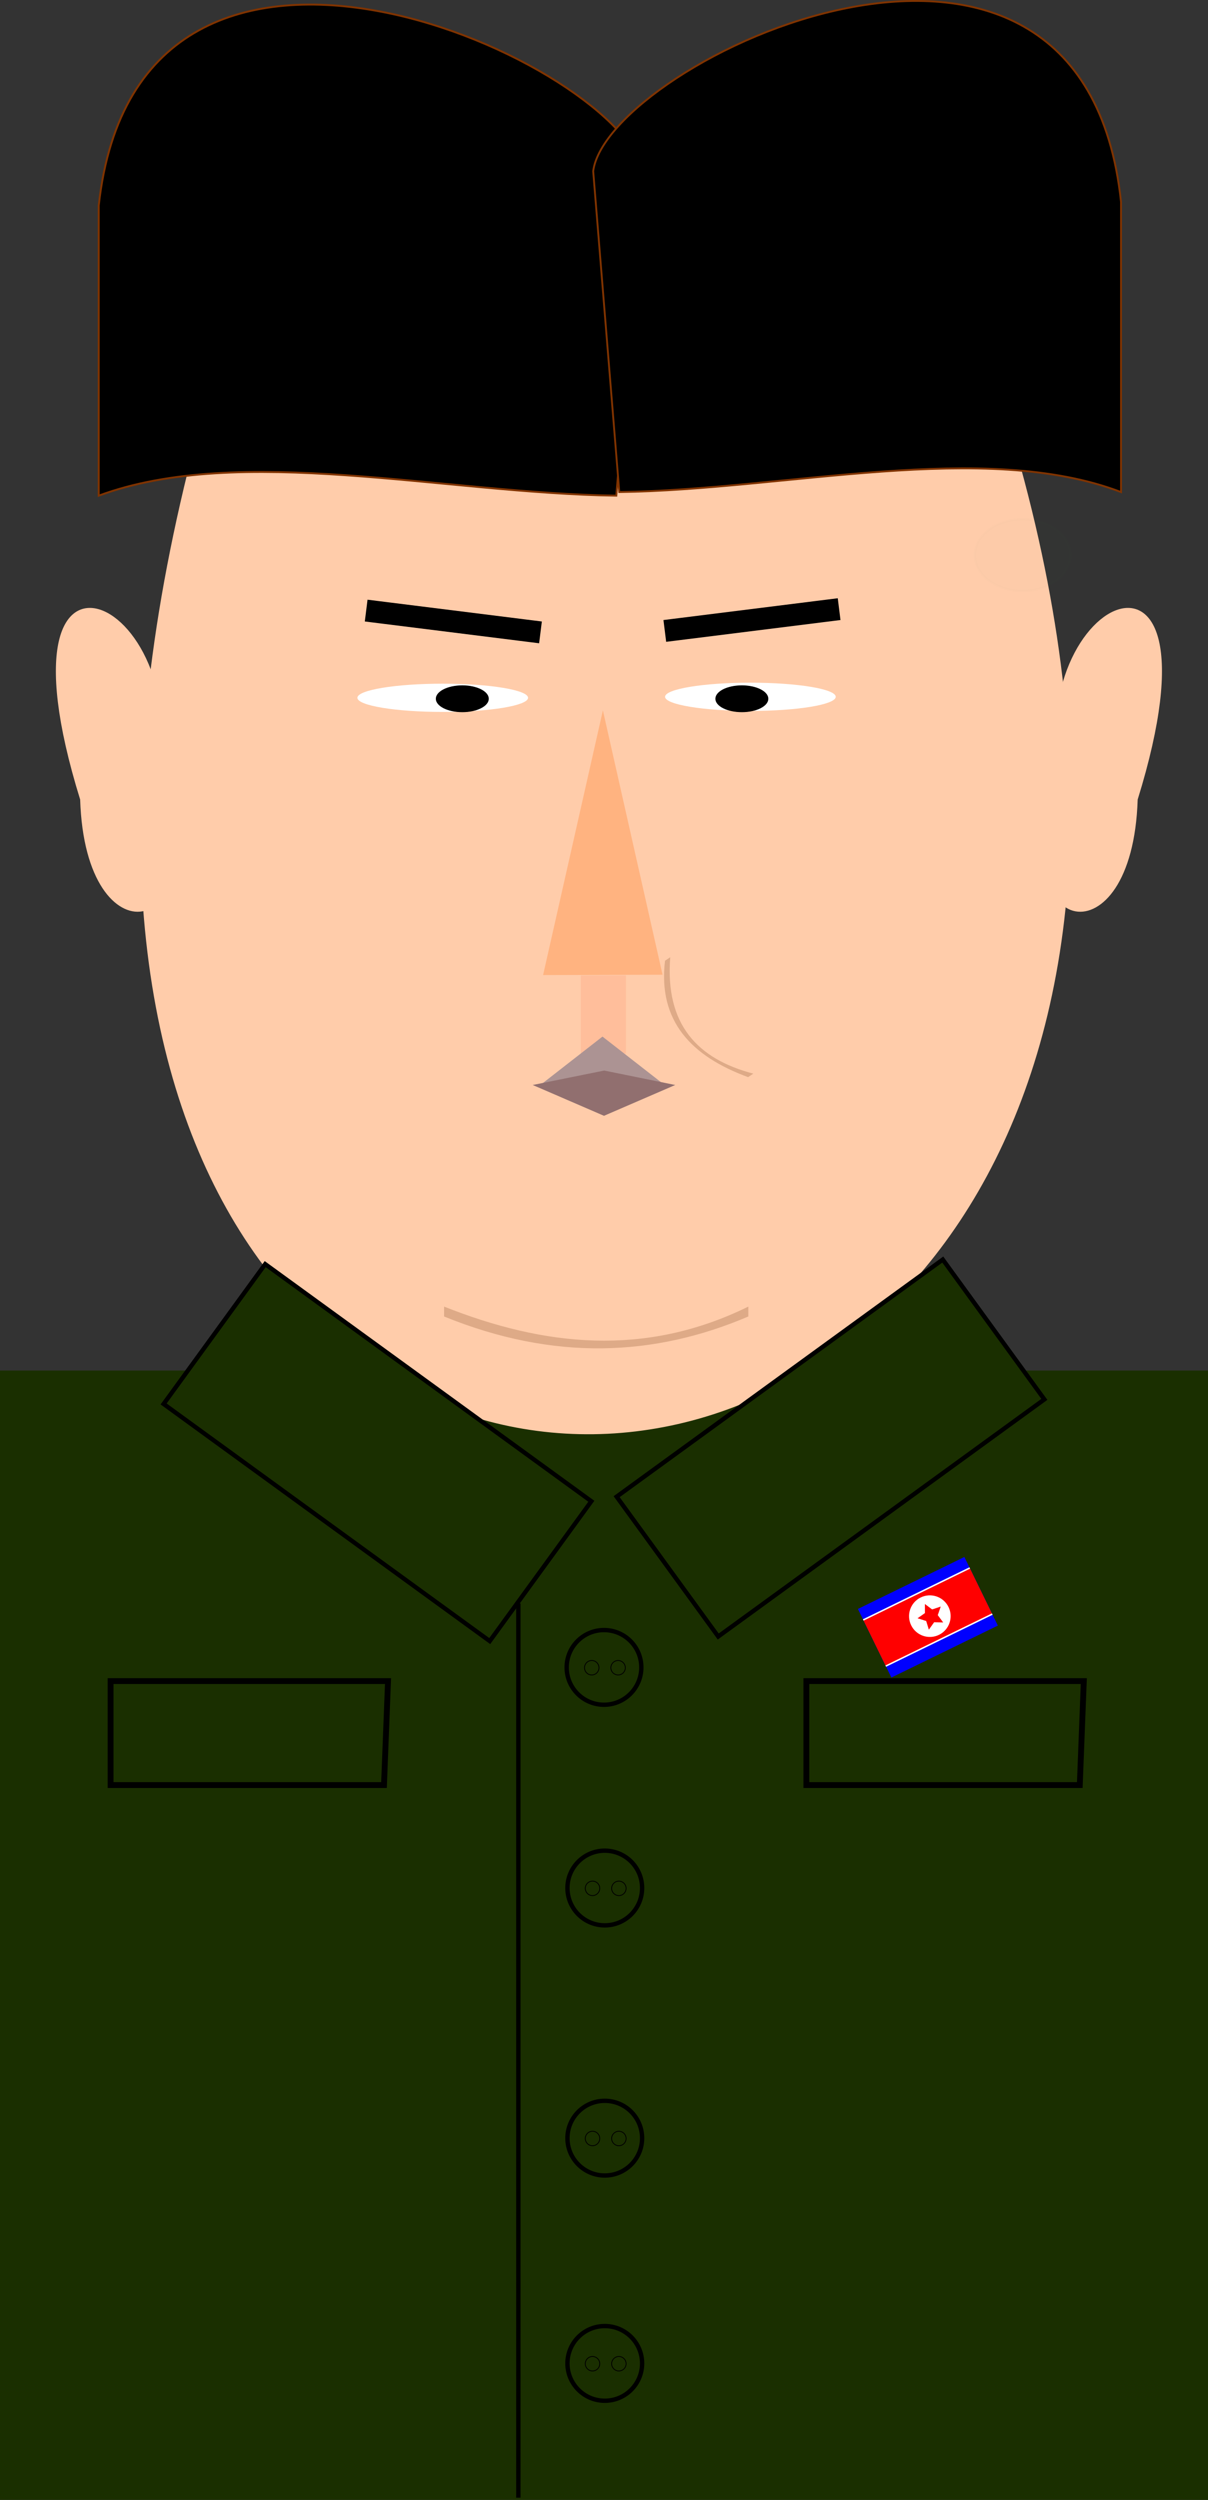 <?xml version="1.0" encoding="UTF-8"?>
<svg version="1.1" viewBox="0 0 504.75 1044.2" xmlns="http://www.w3.org/2000/svg">
<rect x="0" y="0" width="504.75" height="1044.2" fill="#333333" stroke="none"/>
<g transform="translate(-107.68 -.493)">
<g transform="matrix(1.817 0 0 1.817 102.18 -41.517)">
<rect x="3.03" y="338.18" width="277.79" height="259.61" fill="#1a2f00"/>
<path d="m50.463 116.36h182.87c94.583 301.29-275.17 328.33-182.87 0z" fill="#fca" stroke="#fca" stroke-width=".5"/>
<rect x="136.59" y="247.35" width="10.389" height="17.966" fill="#ffbe9b"/>
<path transform="matrix(.389 0 0 .175 -9.373 191.16)" d="m388.04 403.34 34.555 59.852h-34.555-34.555l17.278-29.926z" fill="#ac9393" stroke="#ac9393" stroke-width="1.915"/>
<path d="m141.92 279.35-15.556-6.726 15.612-3.15 15.501 3.15-7.778 3.363z" fill="#916f6f" stroke="#916f6f" stroke-width=".5"/>
<path transform="matrix(.151 -.011 .004 .386 81.588 88.732)" d="m295.71 419.15 95.181-154.95 86.603 159.91-90.892-2.476z" fill="#ffb380"/>
<path d="m264.4 206.88c-1.199 38.098-30.904 29.884-15.717 0-14.59-43.13 38.002-71.834 15.717 0z" fill="#fca" stroke="#fca" stroke-width=".5"/>
<path d="m21.709 206.88c1.199 38.098 30.904 29.884 15.717 0 14.59-43.13-38.002-71.834-15.717 0z" fill="#fca" stroke="#fca" stroke-width=".5"/>
<rect transform="matrix(.992 .124 -.124 .992 0 0)" x="107.14" y="149.19" width="39.863" height="4.502" stroke="#000" stroke-width=".544"/>
<rect transform="matrix(-.992 .124 .124 .992 0 0)" x="-174.02" y="184" width="39.863" height="4.502" stroke="#000" stroke-width=".544"/>
<path transform="matrix(.883 0 0 .153 72.726 131.79)" d="m58.589 338.18c0 11.716-9.95 21.213-22.223 21.213s-22.223-9.498-22.223-21.213c0-11.716 9.95-21.213 22.223-21.213s22.223 9.498 22.223 21.213z" fill="#fff"/>
<path transform="matrix(.268 0 0 .142 99.594 135.73)" d="m58.589 338.18c0 11.716-9.95 21.213-22.223 21.213s-22.223-9.498-22.223-21.213c0-11.716 9.95-21.213 22.223-21.213s22.223 9.498 22.223 21.213z" stroke="#000"/>
<path d="m157.16 243.17-1.205 0.807c-1.653 13.897 6.07 21.975 19.104 26.757l1.205-0.807c-12.831-3.358-20.333-11.301-19.104-26.757z" fill="#deaa87"/>
<path d="m105.15 323.48c22.954 9.117 46.171 11.695 69.964 0v2.273c-21.572 9.222-44.689 10.298-69.964 0z" fill="#deaa87"/>
<path d="m25.731 70.393c9.243-84.537 121.92-32.046 125.21-7.084l-6.189 73.755c-39.731-0.531-86.561-11.998-119.02 0z" stroke="#803300" stroke-width=".441"/>
<path d="m260.82 69.559c-8.96-84.542-118.2-32.048-121.38-7.084l6 73.76c38.518-0.531 83.916-11.998 115.38 0z" stroke="#803300" stroke-width=".434"/>
<path transform="matrix(.883 0 0 .153 143.48 131.56)" d="m58.589 338.18c0 11.716-9.95 21.213-22.223 21.213s-22.223-9.498-22.223-21.213c0-11.716 9.95-21.213 22.223-21.213s22.223 9.498 22.223 21.213z" fill="#fff"/>
<path transform="matrix(.268 0 0 .142 163.88 135.73)" d="m58.589 338.18c0 11.716-9.95 21.213-22.223 21.213s-22.223-9.498-22.223-21.213c0-11.716 9.95-21.213 22.223-21.213s22.223 9.498 22.223 21.213z" stroke="#000"/>
<rect transform="matrix(.809 .588 -.588 .809 0 0)" x="236.2" y="216.11" width="92.705" height="39.731" fill="#1a2f00" stroke="#000"/>
<rect transform="matrix(-.809 .588 .588 .809 0 0)" x="6.006" y="382.12" width="92.705" height="39.731" fill="#1a2f00" stroke="#000"/>
<g transform="translate(0 15.714)" fill="#1a2f00" stroke="#000">
<path transform="translate(-31.82 -80.812)" d="m182.33 471.52c0 4.742-3.844 8.586-8.586 8.586s-8.586-3.844-8.586-8.586c0-4.742 3.844-8.586 8.586-8.586s8.586 3.844 8.586 8.586z"/>
<path transform="matrix(.194 0 0 .194 111.46 299.31)" d="m182.33 471.52c0 4.742-3.844 8.586-8.586 8.586s-8.586-3.844-8.586-8.586c0-4.742 3.844-8.586 8.586-8.586s8.586 3.844 8.586 8.586z"/>
<path transform="matrix(.194 0 0 .194 105.4 299.31)" d="m182.33 471.52c0 4.742-3.844 8.586-8.586 8.586s-8.586-3.844-8.586-8.586c0-4.742 3.844-8.586 8.586-8.586s8.586 3.844 8.586 8.586z"/>
</g>
<g transform="translate(.179 66.429)" fill="#1a2f00" stroke="#000">
<path transform="translate(-31.82 -80.812)" d="m182.33 471.52c0 4.742-3.844 8.586-8.586 8.586s-8.586-3.844-8.586-8.586c0-4.742 3.844-8.586 8.586-8.586s8.586 3.844 8.586 8.586z"/>
<path transform="matrix(.194 0 0 .194 111.46 299.31)" d="m182.33 471.52c0 4.742-3.844 8.586-8.586 8.586s-8.586-3.844-8.586-8.586c0-4.742 3.844-8.586 8.586-8.586s8.586 3.844 8.586 8.586z"/>
<path transform="matrix(.194 0 0 .194 105.4 299.31)" d="m182.33 471.52c0 4.742-3.844 8.586-8.586 8.586s-8.586-3.844-8.586-8.586c0-4.742 3.844-8.586 8.586-8.586s8.586 3.844 8.586 8.586z"/>
</g>
<g transform="translate(.179 123.93)" fill="#1a2f00" stroke="#000">
<path transform="translate(-31.82 -80.812)" d="m182.33 471.52c0 4.742-3.844 8.586-8.586 8.586s-8.586-3.844-8.586-8.586c0-4.742 3.844-8.586 8.586-8.586s8.586 3.844 8.586 8.586z"/>
<path transform="matrix(.194 0 0 .194 111.46 299.31)" d="m182.33 471.52c0 4.742-3.844 8.586-8.586 8.586s-8.586-3.844-8.586-8.586c0-4.742 3.844-8.586 8.586-8.586s8.586 3.844 8.586 8.586z"/>
<path transform="matrix(.194 0 0 .194 105.4 299.31)" d="m182.33 471.52c0 4.742-3.844 8.586-8.586 8.586s-8.586-3.844-8.586-8.586c0-4.742 3.844-8.586 8.586-8.586s8.586 3.844 8.586 8.586z"/>
</g>
<g transform="translate(.179 175.71)" fill="#1a2f00" stroke="#000">
<path transform="translate(-31.82 -80.812)" d="m182.33 471.52c0 4.742-3.844 8.586-8.586 8.586s-8.586-3.844-8.586-8.586c0-4.742 3.844-8.586 8.586-8.586s8.586 3.844 8.586 8.586z"/>
<path transform="matrix(.194 0 0 .194 111.46 299.31)" d="m182.33 471.52c0 4.742-3.844 8.586-8.586 8.586s-8.586-3.844-8.586-8.586c0-4.742 3.844-8.586 8.586-8.586s8.586 3.844 8.586 8.586z"/>
<path transform="matrix(.194 0 0 .194 105.4 299.31)" d="m182.33 471.52c0 4.742-3.844 8.586-8.586 8.586s-8.586-3.844-8.586-8.586c0-4.742 3.844-8.586 8.586-8.586s8.586 3.844 8.586 8.586z"/>
</g>
<path d="m122.23 391.72v205.57" fill="none" stroke="#000" stroke-width="1px"/>
<path d="m92.257 409.57h-63.801v23.9h62.877z" fill="none" stroke="#000" stroke-width="1.343px"/>
<g transform="matrix(.334 -.163 .163 .334 40.589 314.16)">
<rect x="293.86" y="379.75" width="71.998" height="45.907" fill="#00f" stroke="#00f" stroke-width="1.308"/>
<rect x="293.74" y="387.65" width="72.229" height="30.241" fill="#f00" stroke="#f00" stroke-width="1.063"/>
<rect x="293.47" y="386.49" width="72.755" height=".349" fill="#fff" stroke="#fff" stroke-width=".589"/>
<rect x="293.47" y="418.24" width="72.755" height=".349" fill="#fff" stroke="#fff" stroke-width=".589"/>
<path transform="matrix(.746 0 0 .746 97.199 165.31)" d="m331 318.11c0 9.527-7.723 17.25-17.25 17.25s-17.25-7.723-17.25-17.25 7.723-17.25 17.25-17.25 17.25 7.723 17.25 17.25z" fill="#fff"/>
<path transform="matrix(.206 -.01 .01 .206 266.93 339.45)" d="m322 355.86-22.948-13.112-23.811 11.471 5.379-25.877-18.267-19.101 26.273-2.881 12.521-23.276 10.858 24.096 26.006 4.716-19.562 17.773z" fill="#f00" stroke="#f00"/>
</g>
<path d="m252.26 409.57h-63.801v23.9h62.877z" fill="none" stroke="#000" stroke-width="1.343px"/>
</g>
<path d="m555 232.36c0 8.284-8.954 15-20 15s-20-6.716-20-15 8.954-15 20-15 20 6.716 20 15z" fill="#008033" opacity=".01" stroke="#008033"/>
</g>
</svg>
